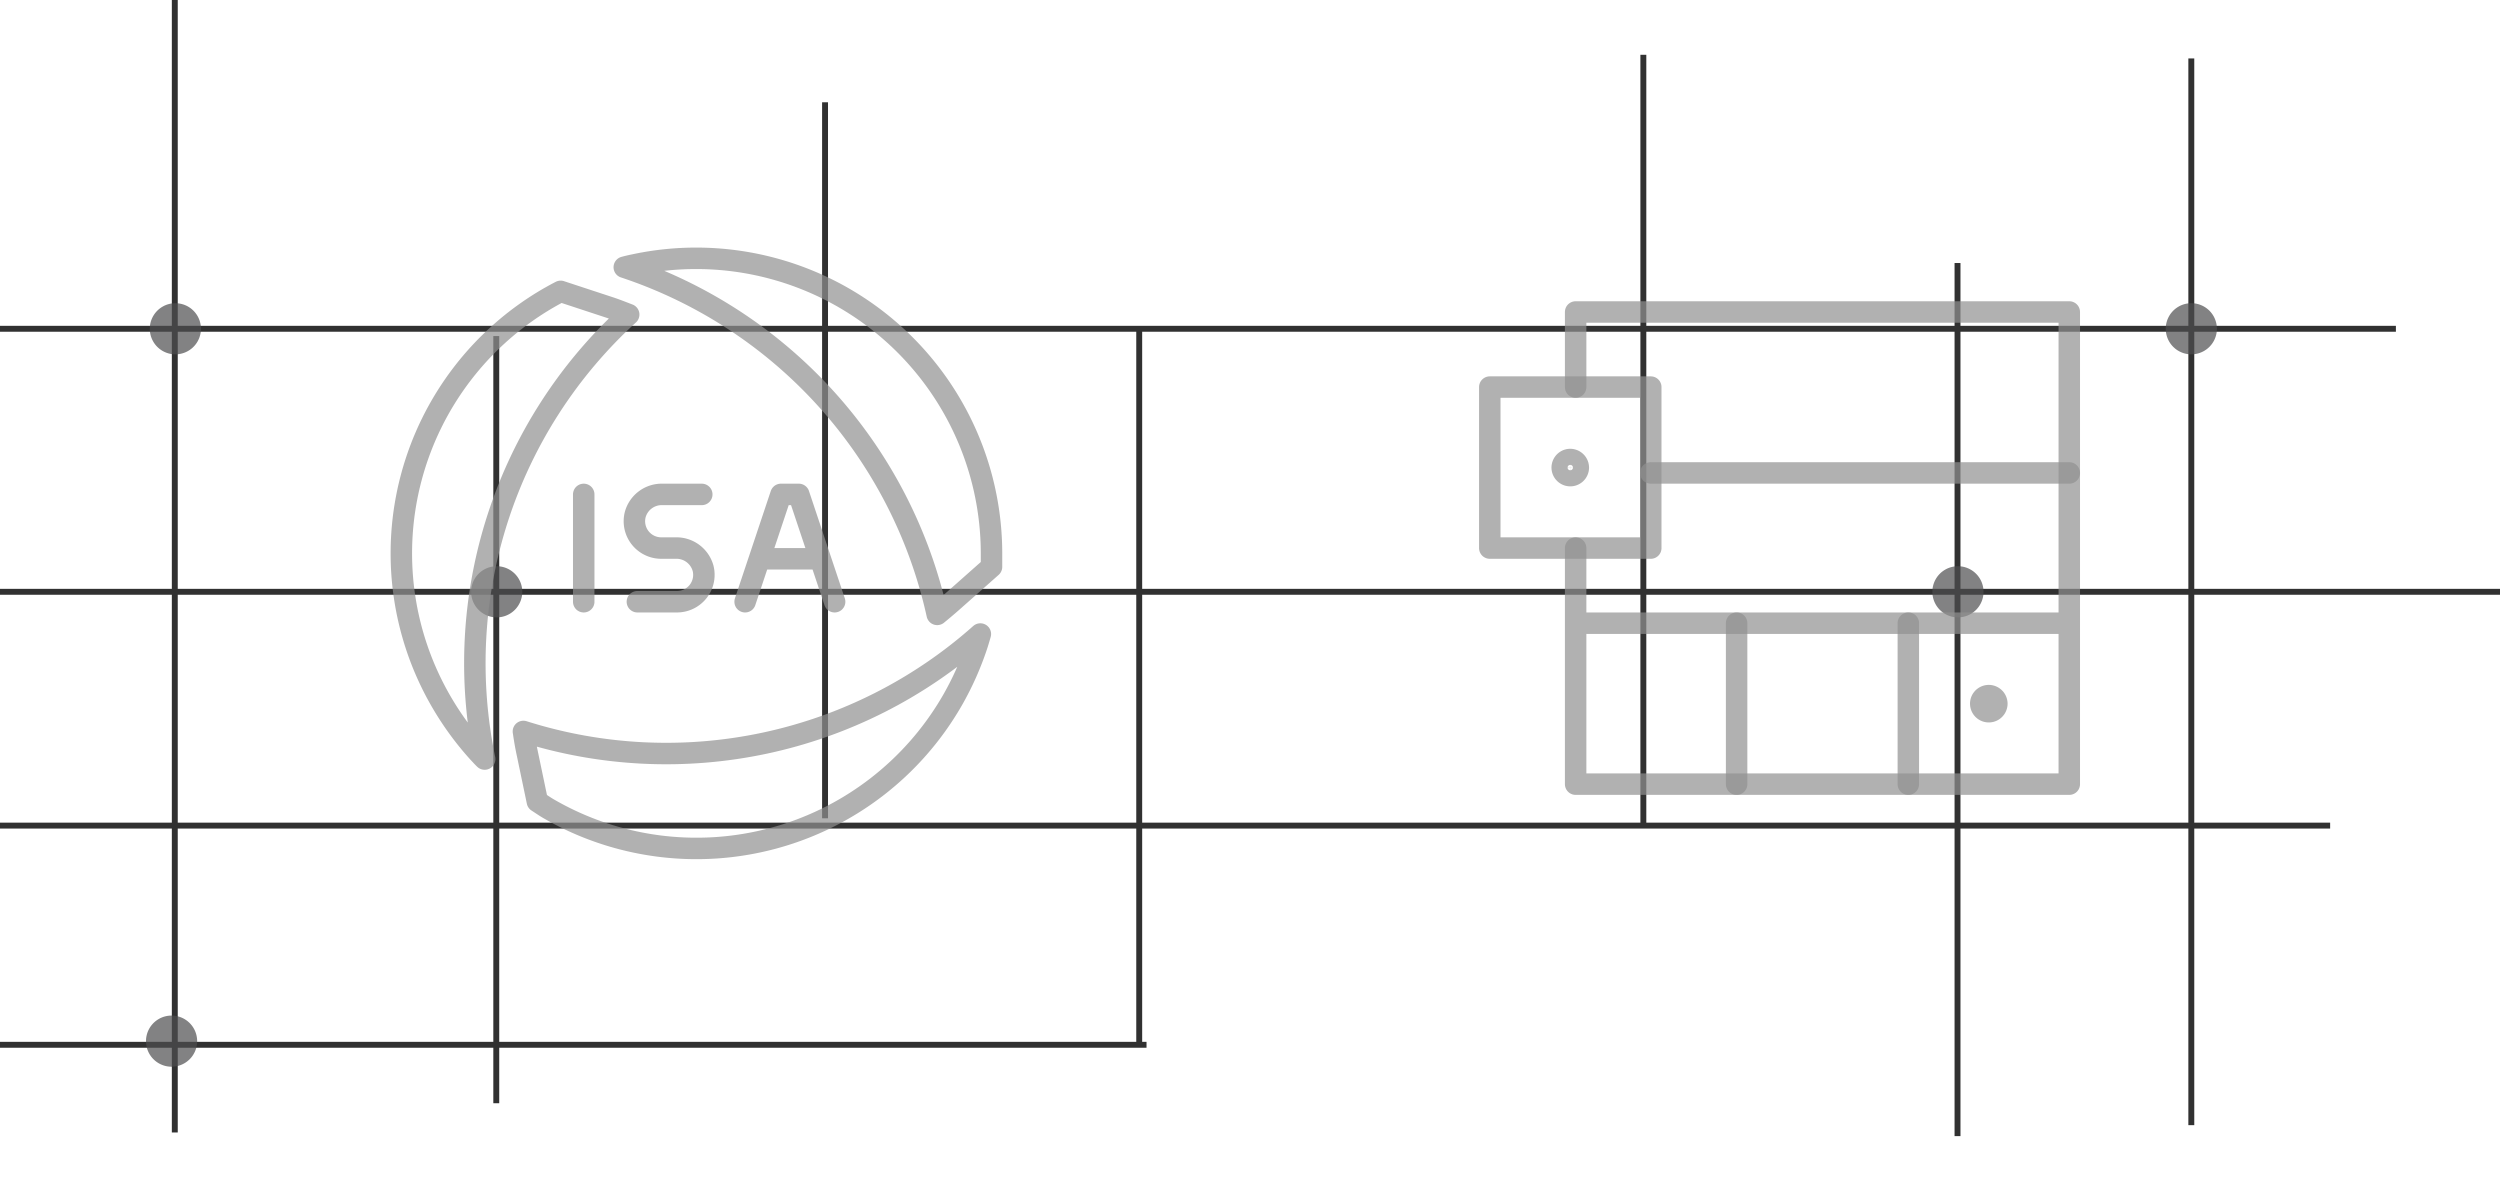 <svg xmlns="http://www.w3.org/2000/svg" width="338" height="162" fill="none"><g clip-path="url(#a)"><path stroke="#313131" stroke-miterlimit="10" stroke-width=".8" d="M-16.868 141.256H155.01m29.634-29.634h130.391m-331.903-31.61h222.75m-225.713 31.61h222.75m0-31.61h151.628m-58.281-72.11v144.22M264.656 35.56v118.043M222.181 7.408v104.214M-14.892 44.451h338.817M111.547 13.829v96.805m42.475-66.183v96.805M23.632 0v153.11M67.096 45.438v103.72"/><path fill="#4D4D4F" d="M67.096 83.47a3.458 3.458 0 1 0 0-6.915 3.458 3.458 0 0 0 0 6.915zM23.652 47.908a3.457 3.457 0 1 0 0-6.913 3.457 3.457 0 0 0 0 6.913zm-.514 96.312a3.458 3.458 0 1 0 0-6.915 3.458 3.458 0 0 0 0 6.915zm273.128-96.312a3.457 3.457 0 1 0 .002-6.914 3.457 3.457 0 0 0-.002 6.914zM264.657 83.47a3.458 3.458 0 1 0-.001-6.915 3.458 3.458 0 0 0 .001 6.915z" opacity=".7"/><path stroke="#909090" stroke-linecap="round" stroke-linejoin="round" stroke-opacity=".7" stroke-width="2.902" d="M84.998 42.527c-.798-.305-1.596-.624-2.408-.9l-6.79-2.234c-.537.276-1.06.566-1.596.87a39.913 39.913 0 0 0-14.596 54.51 40.62 40.62 0 0 0 5.005 6.892c.305.319.595.653.914.958a63.84 63.84 0 0 1 19.471-60.096zM70.766 98.894c.13.856.26 1.698.435 2.539l1.45 6.935c.523.334 1.03.697 1.568 1.001a39.91 39.91 0 0 0 54.495-14.596 40.59 40.59 0 0 0 3.453-7.776c.131-.436.262-.856.378-1.277a63.912 63.912 0 0 1-61.78 13.174zm55.945-15.829a69.968 69.968 0 0 0 1.974-1.669l5.368-4.759v-1.813a39.921 39.921 0 0 0-14.863-31.052 39.928 39.928 0 0 0-33.495-7.948c-.436.087-.856.188-1.292.304a63.944 63.944 0 0 1 42.308 46.937zM94.879 66.844h-5.31a3.715 3.715 0 0 0-3.686 2.727 3.63 3.63 0 0 0 3.511 4.527h1.974a3.73 3.73 0 0 1 3.685 2.728 3.63 3.63 0 0 1-3.511 4.527h-5.368M78.92 66.844v14.509m21.821 0 4.846-14.51h2.408l4.846 14.51m-10.156-5.803h8.154m159.135 19.586a1.092 1.092 0 0 1-.672 1.005 1.086 1.086 0 0 1-1.483-.793 1.083 1.083 0 0 1 .462-1.117c.179-.12.39-.183.605-.183a1.102 1.102 0 0 1 1.088 1.088zm-11.969-10.882v21.764M234.79 84.254v21.764m-33.37-53.683h21.763v21.763H201.42V52.335z"/><path stroke="#909090" stroke-linecap="round" stroke-linejoin="round" stroke-opacity=".7" stroke-width="2.902" d="M213.389 63.217a1.092 1.092 0 0 1-.672 1.005 1.085 1.085 0 0 1-1.185-.236 1.082 1.082 0 0 1-.236-1.186 1.086 1.086 0 0 1 1.005-.672 1.102 1.102 0 0 1 1.088 1.089zm66.378.725h-56.584"/><path stroke="#909090" stroke-linecap="round" stroke-linejoin="round" stroke-opacity=".7" stroke-width="2.902" d="M213.026 52.335V42.179h66.741v63.839h-66.741v-31.92m0 10.156h66.741"/></g><defs><clipPath id="a"><path fill="#fff" d="M0 0h338v162H0z"/></clipPath></defs></svg>